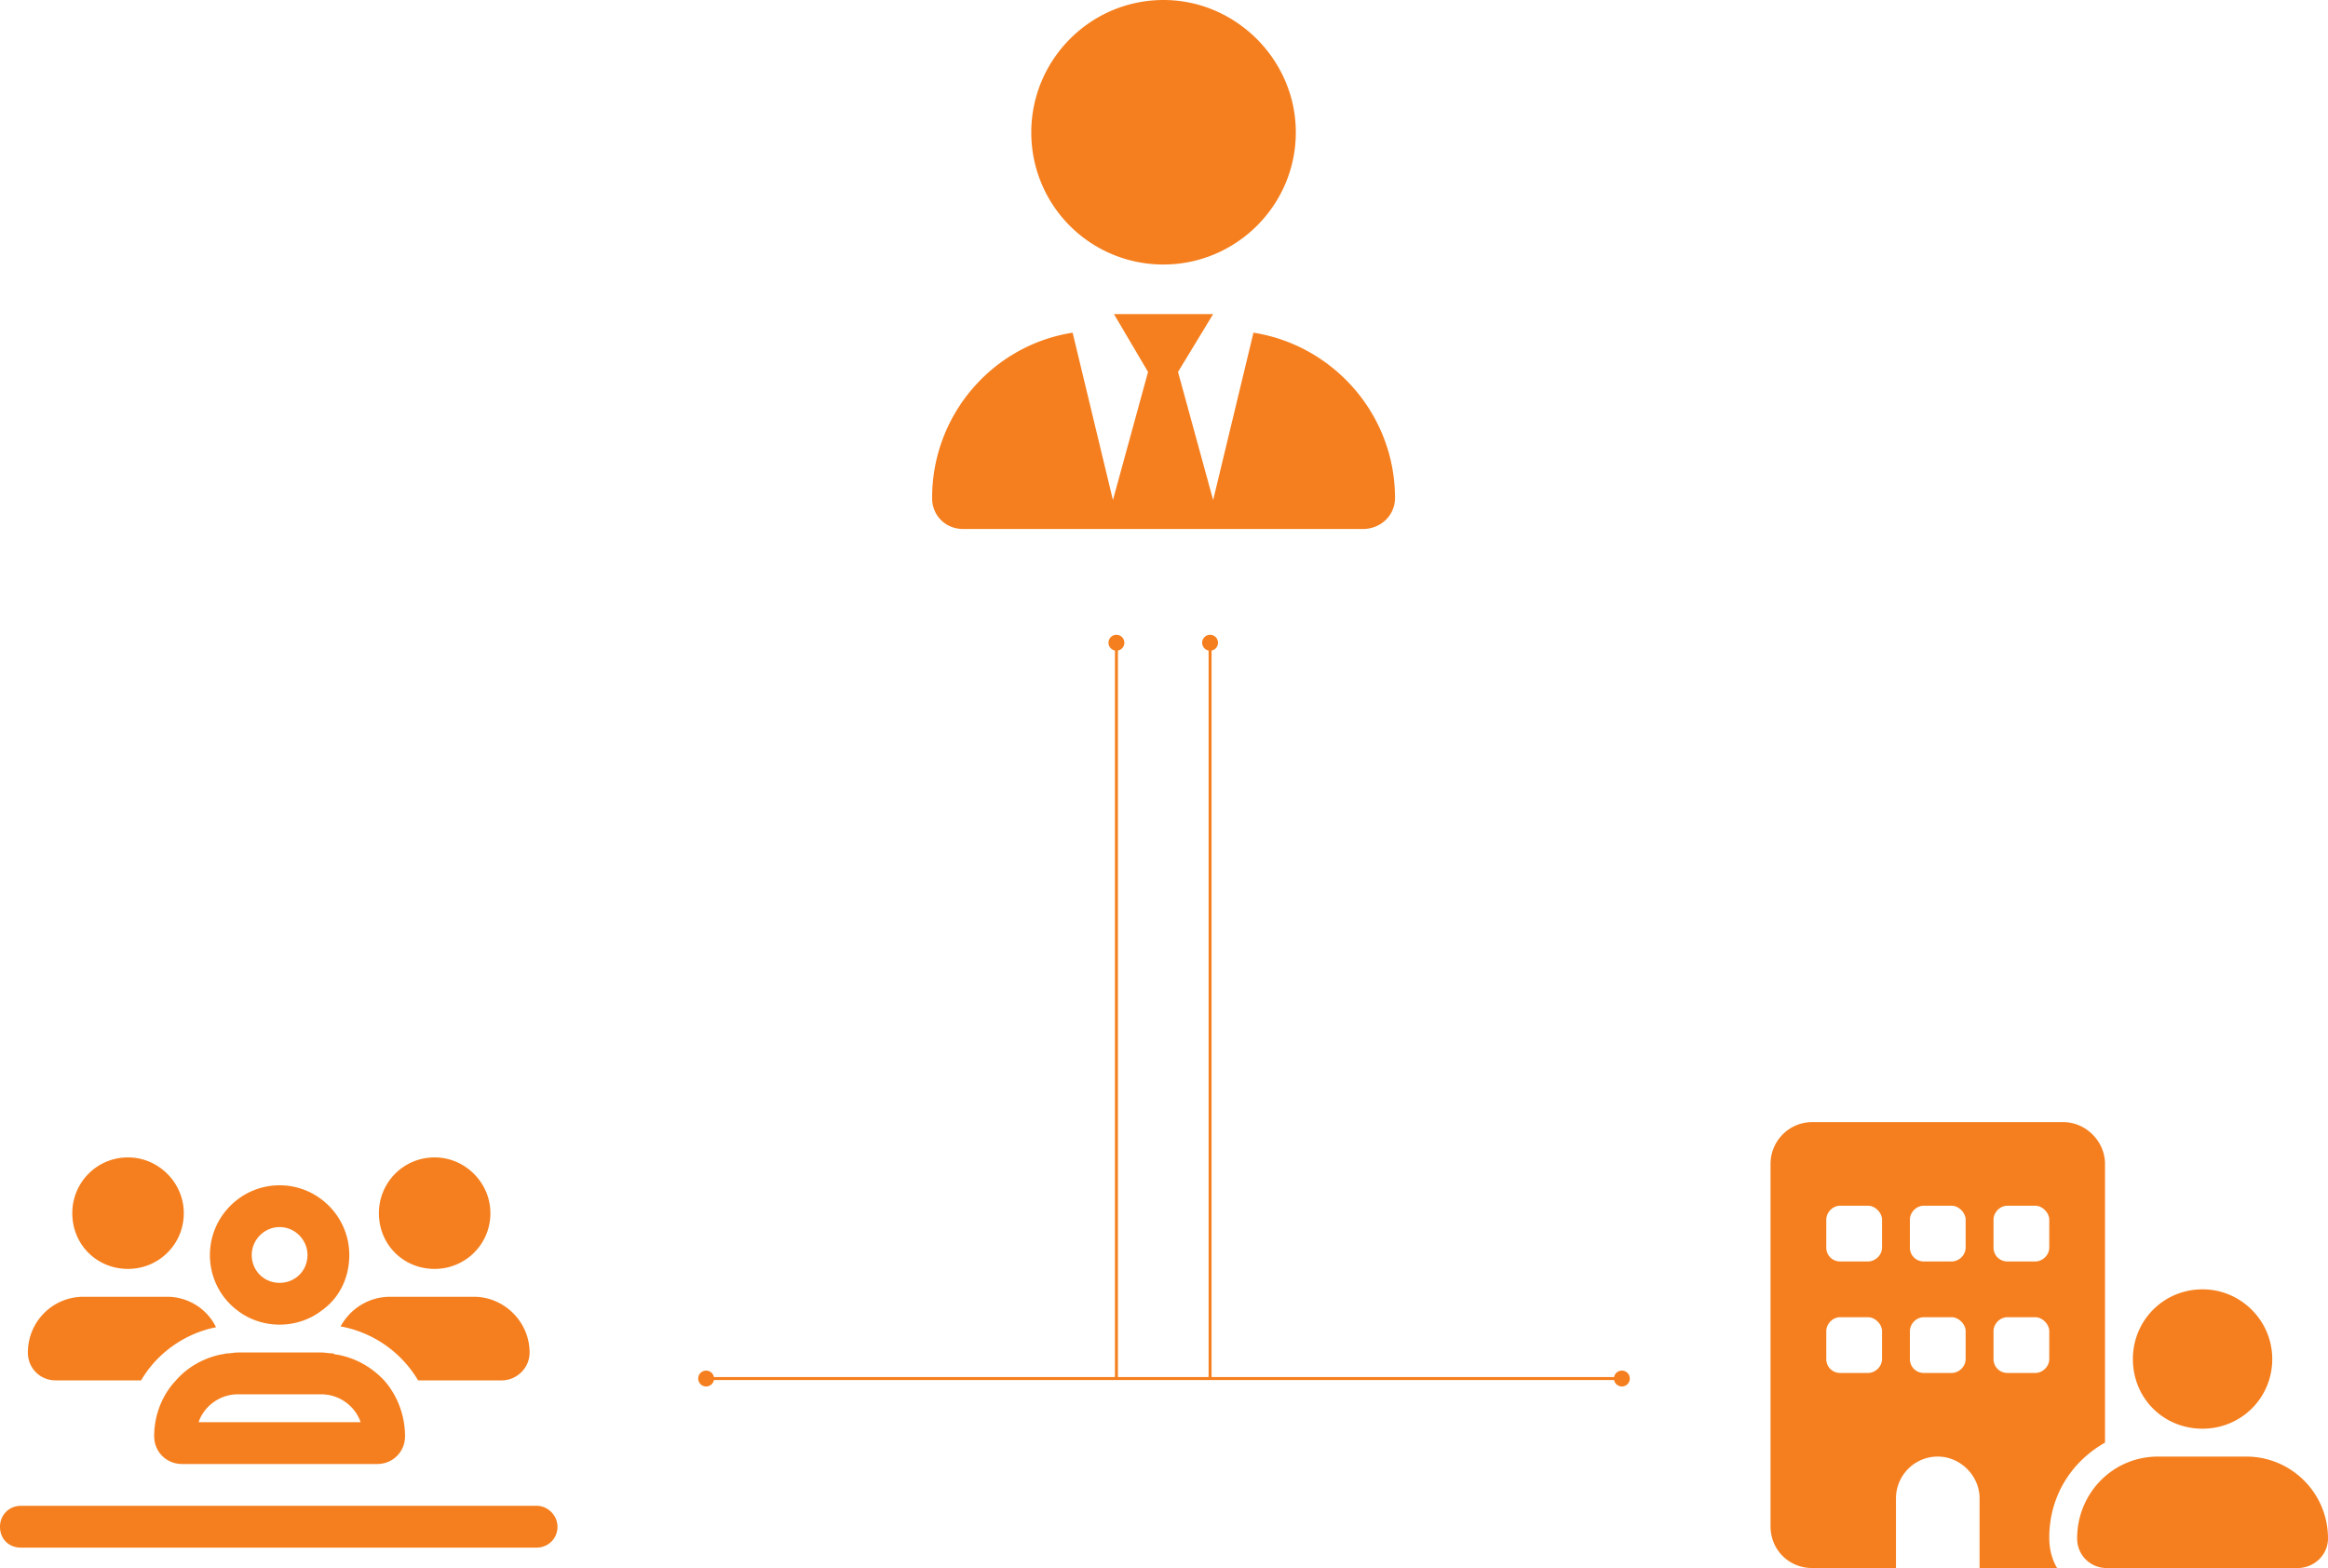 <svg xmlns="http://www.w3.org/2000/svg" viewBox="0 0 1566 1055"><path d="M469.672 927.39c0 1.415.558 2.77 1.558 3.77s2.356 1.559 3.77 1.559c1.414 0 2.77-.559 3.77-1.559 1-1 1.558-2.355 1.558-3.77a5.327 5.327 0 0 0-1.558-3.769 5.31 5.31 0 0 0-3.77-1.558c-1.414 0-2.77.558-3.77 1.558s-1.558 2.356-1.558 3.77Zm616 0c0 1.415.558 2.77 1.558 3.77s2.356 1.559 3.77 1.559c1.414 0 2.77-.559 3.77-1.559 1-1 1.558-2.355 1.558-3.77a5.327 5.327 0 0 0-1.558-3.769 5.31 5.31 0 0 0-3.77-1.558c-1.414 0-2.77.558-3.77 1.558s-1.558 2.356-1.558 3.77Zm-610.672 0v1h616v-2H475Zm0 0" style="fill:#f57f1e"/><path d="M751 437.719c1.414 0 2.77-.559 3.77-1.559 1-1 1.558-2.355 1.558-3.77a5.327 5.327 0 0 0-1.558-3.769 5.31 5.31 0 0 0-3.77-1.558 5.31 5.31 0 0 0-3.77 1.558 5.31 5.31 0 0 0-1.558 3.77 5.31 5.31 0 0 0 1.558 3.77c1 1 2.356 1.558 3.77 1.558Zm0 489.672h1v-495h-2v495Zm63-489.672c1.414 0 2.77-.559 3.77-1.559 1-1 1.558-2.355 1.558-3.77a5.327 5.327 0 0 0-1.558-3.769 5.31 5.31 0 0 0-3.77-1.558 5.31 5.31 0 0 0-3.77 1.558 5.31 5.31 0 0 0-1.558 3.77 5.31 5.31 0 0 0 1.558 3.77c1 1 2.356 1.558 3.77 1.558Zm0 489.672h1v-495h-2v495Zm57.672-838.422c0 49.351-40.32 88.972-88.973 88.972a88.724 88.724 0 0 1-62.992-25.98 88.674 88.674 0 0 1-25.977-62.992C693.73 40.313 733.352 0 782.7 0c48.652 0 88.972 40.313 88.972 88.969Zm-99.402 161.25L749.328 211.3h66.73l-23.628 38.918 23.629 86.191 27.113-112.598c53.52 8.34 95.219 54.907 95.219 111.208 0 11.82-9.73 20.851-21.54 20.851h-269c-11.812 0-20.851-9.031-20.851-20.851 0-56.301 41.012-102.868 94.531-111.207l27.11 112.597ZM48.629 816.14c0-20.512 16.41-37.5 37.5-37.5 20.512 0 37.5 16.988 37.5 37.5 0 21.09-16.988 37.5-37.5 37.5-21.09 0-37.5-16.41-37.5-37.5Zm63.871 56.25c14.059 0 26.95 8.199 32.809 20.511-21.09 4.098-39.84 17.578-50.387 35.739H37.5c-10.55 0-18.75-8.2-18.75-18.75 0-20.512 16.41-37.5 37.5-37.5Zm225 56.25h-56.25c-11.129-18.75-29.879-32.23-52.148-36.328 6.449-11.723 18.75-19.922 33.398-19.922h56.25c20.512 0 37.5 16.988 37.5 37.5 0 10.55-8.79 18.75-18.75 18.75Zm-65.04 37.5c0 10.55-8.198 18.75-18.75 18.75H122.46c-10.55 0-18.75-8.2-18.75-18.75 0-14.059 5.27-27.54 14.65-37.5 7.62-8.79 18.75-15.23 31.05-17.578 1.18 0 2.352-.583 3.52-.583 2.34 0 4.691-.59 7.03-.59h56.25c2.34 0 5.27.59 7.618.59 0 0 .582 0 1.172.582 12.89 1.758 24.61 8.208 33.398 17.579 8.793 9.96 14.063 23.441 14.063 37.5Zm-29.882-9.371c-3.52-10.551-14.058-18.758-26.367-18.758h-56.25c-12.3 0-22.852 8.207-26.371 18.758Zm12.3-140.63c0-20.511 16.411-37.5 37.5-37.5 20.513 0 37.5 16.989 37.5 37.5 0 21.09-16.987 37.5-37.5 37.5-21.089 0-37.5-16.41-37.5-37.5Zm-113.667 28.13c0-25.79 21.09-46.88 46.879-46.88 25.781 0 46.87 21.09 46.87 46.88 0 15.82-7.03 29.293-18.75 37.5-7.62 5.851-17.581 9.37-28.12 9.37-10.55 0-20.512-3.519-28.13-9.37-11.132-8.207-18.75-21.68-18.75-37.5Zm46.879 18.742c10.539 0 18.75-8.2 18.75-18.742 0-9.97-8.211-18.758-18.75-18.758-10.55 0-18.75 8.789-18.75 18.758 0 10.543 8.2 18.742 18.75 18.742ZM0 1027.082c0-7.621 5.86-14.07 14.059-14.07H360.94c7.61 0 14.059 6.449 14.059 14.07 0 8.2-6.45 14.059-14.059 14.059H14.06c-8.2 0-14.059-5.86-14.059-14.059Zm1387.879-272.191c15.23 0 28.121 12.89 28.121 28.12v187.5c-22.852 12.9-37.5 36.329-37.5 63.868 0 7.621 1.762 14.652 5.27 20.512h-52.149v-46.88c0-15.23-12.89-28.12-28.121-28.12-15.82 0-28.121 12.89-28.121 28.12v46.88h-56.258c-15.82 0-28.121-12.301-28.121-28.121V783.012c0-15.23 12.3-28.121 28.121-28.121ZM1228.5 914.27c0 5.27 4.102 9.37 9.379 9.37h18.742c4.688 0 9.379-4.1 9.379-9.37v-18.758c0-4.68-4.691-9.371-9.379-9.371h-18.742c-5.277 0-9.379 4.691-9.379 9.37Zm65.621-28.13c-5.27 0-9.371 4.692-9.371 9.372v18.758c0 5.27 4.102 9.37 9.371 9.37h18.758c4.68 0 9.371-4.1 9.371-9.37v-18.758c0-4.68-4.691-9.371-9.371-9.371ZM1341 914.27c0 5.27 4.102 9.37 9.379 9.37h18.742c4.688 0 9.379-4.1 9.379-9.37v-18.758c0-4.68-4.691-9.371-9.379-9.371h-18.742c-5.277 0-9.379 4.691-9.379 9.37Zm-103.121-103.13c-5.277 0-9.379 4.692-9.379 9.372v18.758c0 5.27 4.102 9.37 9.379 9.37h18.742c4.688 0 9.379-4.1 9.379-9.37v-18.758c0-4.68-4.691-9.371-9.379-9.371Zm46.871 28.13c0 5.27 4.102 9.37 9.371 9.37h18.758c4.68 0 9.371-4.1 9.371-9.37v-18.758c0-4.68-4.691-9.371-9.371-9.371h-18.758c-5.27 0-9.371 4.691-9.371 9.37Zm65.629-28.13c-5.277 0-9.379 4.692-9.379 9.372v18.758c0 5.27 4.102 9.37 9.379 9.37h18.742c4.688 0 9.379-4.1 9.379-9.37v-18.758c0-4.68-4.691-9.371-9.379-9.371ZM1528.5 914.27c0 26.359-21.09 46.87-46.879 46.87-26.36 0-46.871-20.511-46.871-46.87 0-25.79 20.512-46.88 46.871-46.88 25.79 0 46.879 21.09 46.879 46.88Zm-131.25 120.699c0-30.469 24.02-55.078 54.488-55.078h59.184c30.469 0 55.078 24.609 55.078 55.078 0 11.133-9.379 19.922-20.512 19.922h-128.316c-11.133 0-19.922-8.79-19.922-19.922Zm0 0" style="fill:#f57f1e"/></svg>